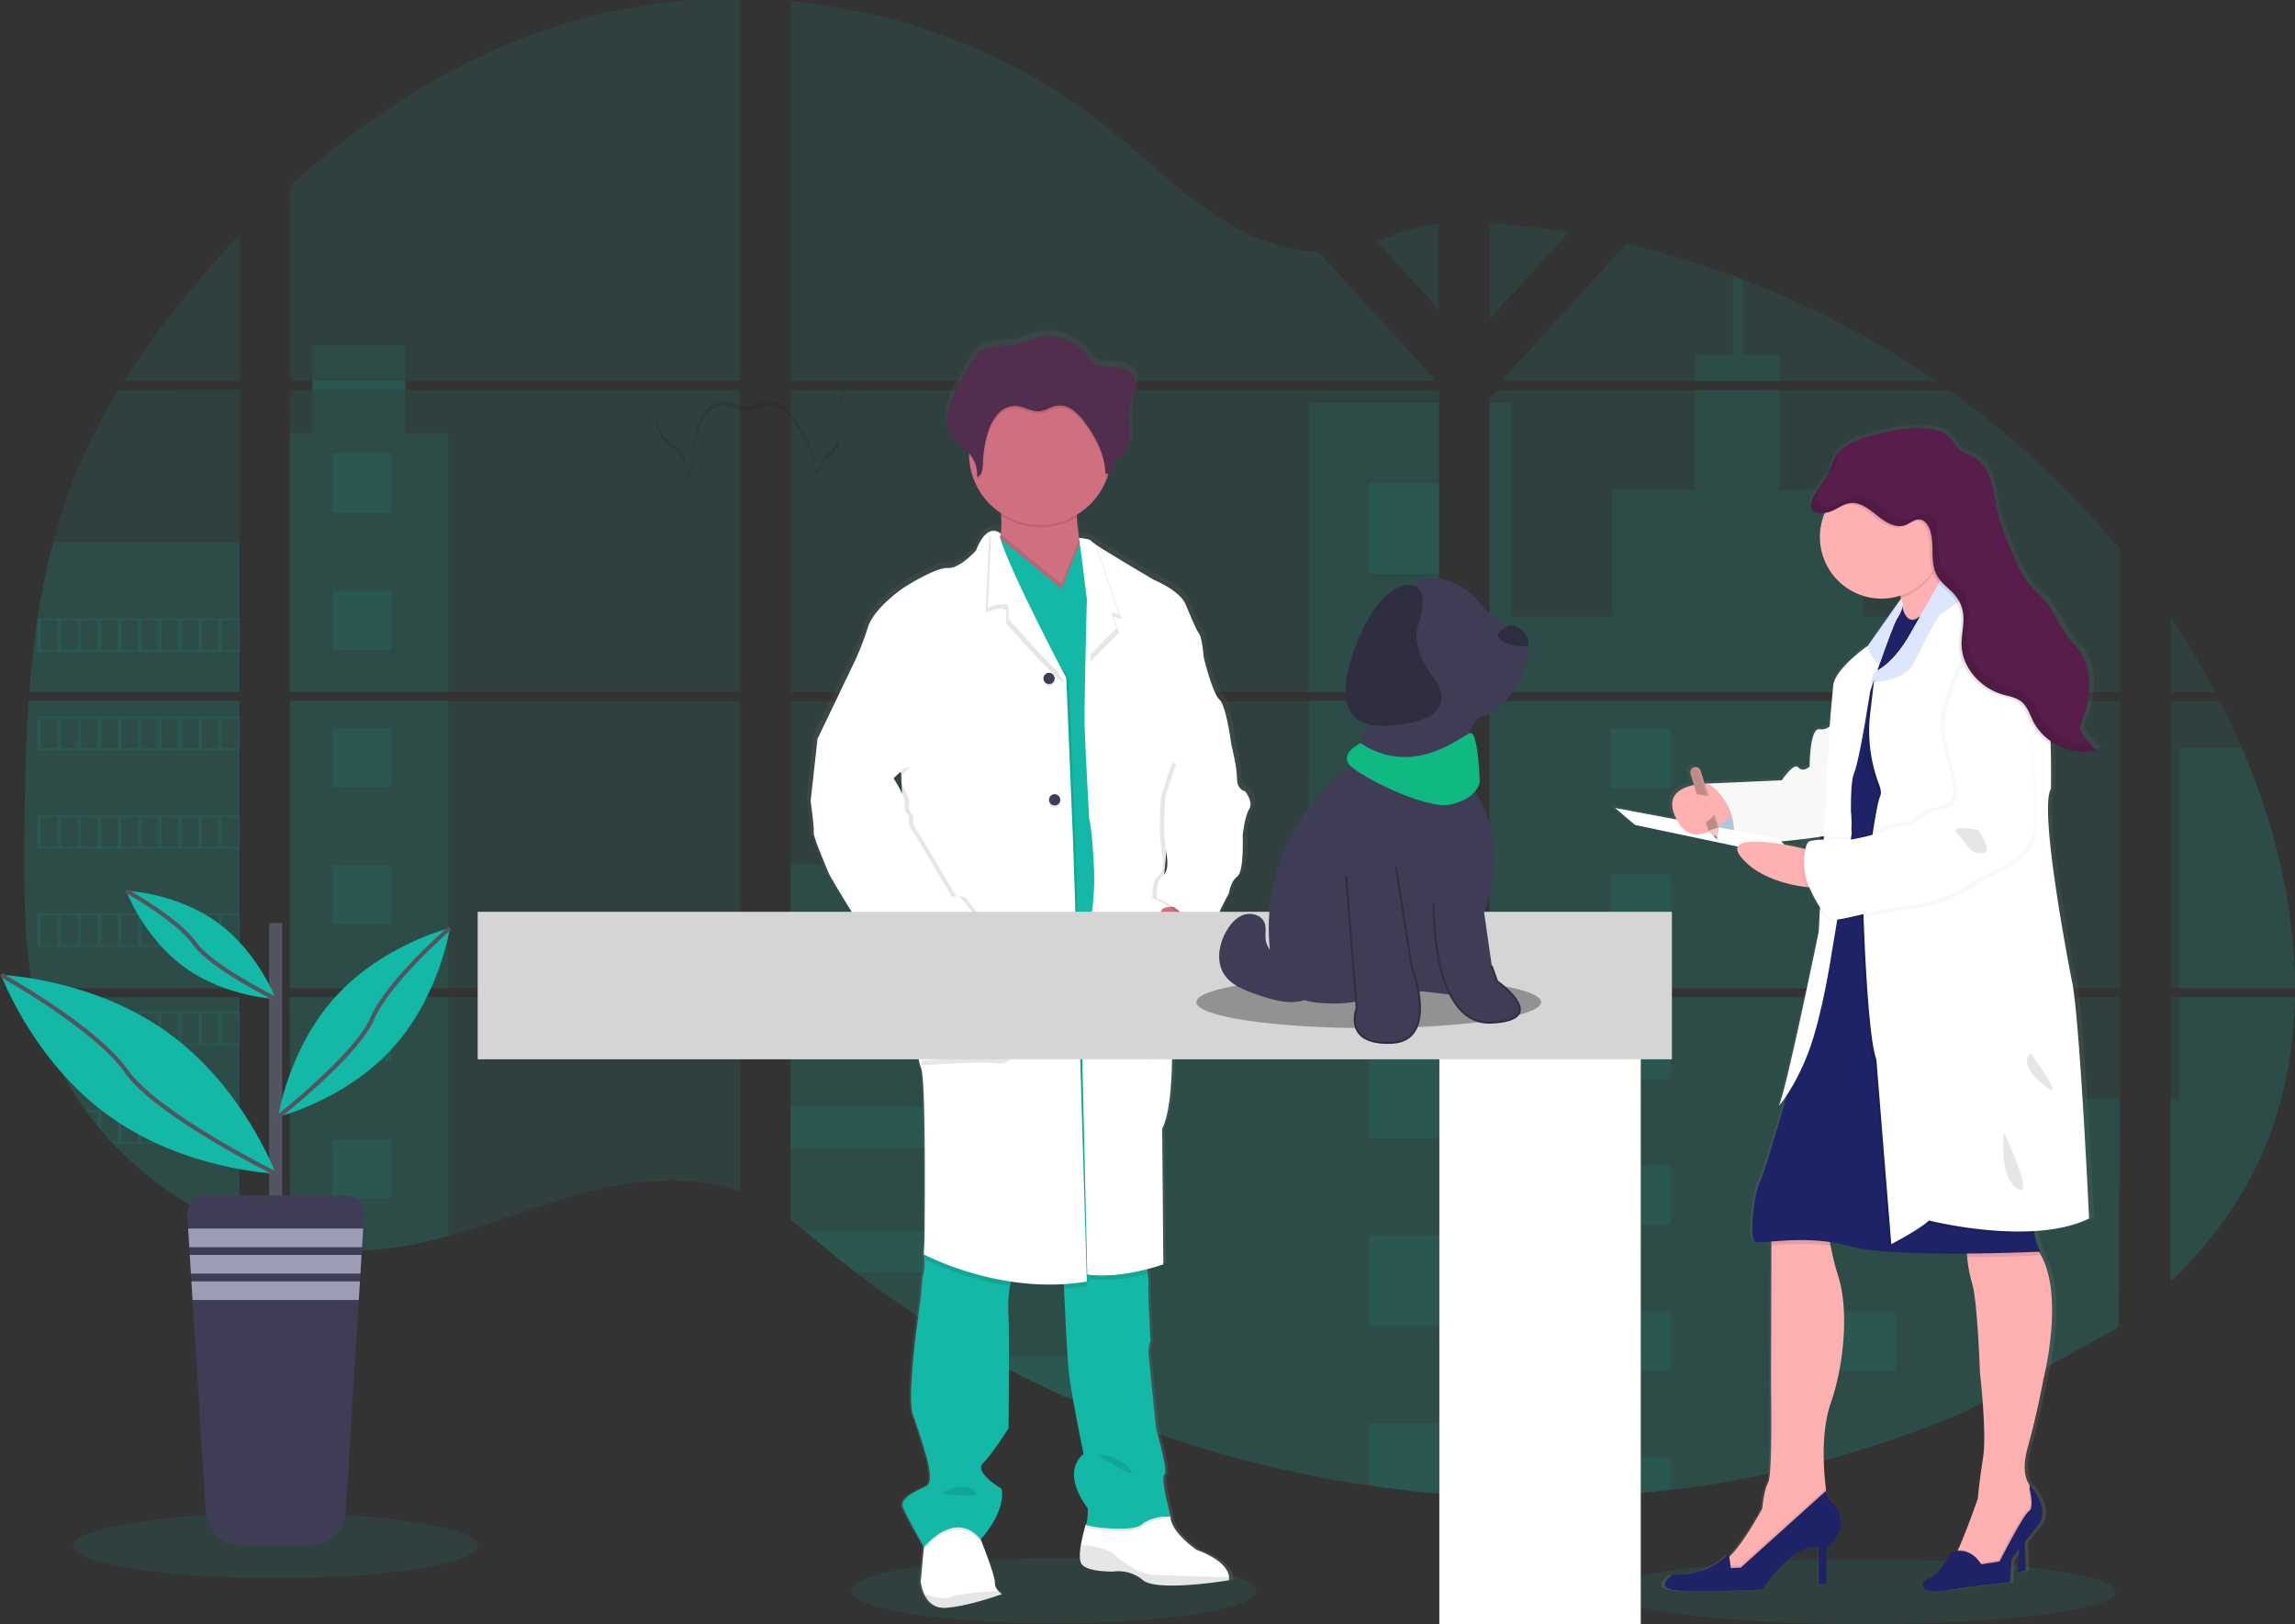 <svg width="1105" height="782" xmlns="http://www.w3.org/2000/svg"><rect width="100%" height="100%" fill="#333333" stroke="none"/><path fill="#14b8a6" opacity=".1" d="M604.82 765.91c0 8.643-43.625 15.65-97.44 15.65s-97.44-7.007-97.44-15.65 43.625-15.65 97.44-15.65 97.44 7.007 97.44 15.65ZM1018.64 766.35c0 8.643-54.438 15.65-121.59 15.65s-121.59-7.007-121.59-15.65 54.438-15.65 121.59-15.65 121.59 7.007 121.59 15.65ZM13.84 337.46h101.49v138.33H21.27c-.25 1.42-.49 2.85-.75 4.28h94.81v111.56c-.17-.05-.32-.11-.48-.17-2.68-1.06-5.34-2.18-8-3.38l-1.7-.77a203.325 203.325 0 0 1-8-4c-.93-.49-1.86-1-2.78-1.52a166.42 166.42 0 0 1-39.88-31.16c-.34-.33-.66-.68-1-1-1.62-1.76-3.21-3.54-4.75-5.36l-1.7-2c-1.82-2.23-3.58-4.52-5.29-6.84-.25-.34-.49-.68-.75-1a148.88 148.88 0 0 1-17.2-31.1c-.14-.33-.26-.69-.39-1-1.373-3.533-2.59-7.1-3.65-10.7-.46-1.51-.9-3-1.28-4.57-.14-.46-.26-.91-.37-1.36-5.68-22.17-6.35-45.2-6.35-68.07v-8c0-9.25.11-18.56.27-27.86 0-2.41.1-4.81.15-7.23.14-6.14.34-12.28.6-18.42.06-1.71.14-3.41.23-5.11 0-.98.05-1.96.15-2.94.24-3.56.44-7.09.68-10.61ZM115.33 183.44H59.66a422 422 0 0 1 29.61-40.76c8.27-10.16 17-20.06 26.06-29.6ZM115.33 187.72v145.46H14.16c0-.42.07-.85.1-1.27.09-1.15.18-2.3.28-3.44.11-1.34.23-2.69.36-4 .13-1.31.27-2.91.42-4.36.15-1.45.29-2.92.46-4.37.17-1.45.32-2.9.5-4.34s.34-2.9.53-4.34c.15-1.2.31-2.39.47-3.59.23-1.69.47-3.39.73-5.07 0-.25.07-.51.11-.75a345.902 345.902 0 0 1 7.45-36.52 270.077 270.077 0 0 1 12.55-37A277.746 277.746 0 0 1 57 187.77ZM139.56 337.45v138.34h216.77V337.45Zm0 142.61v118.8c1.24.26 2.47.51 3.69.72 1.66.32 3.31.61 5 .86.32.05.65.1 1 .13.66.11 1.34.2 2 .29 1.67.23 3.33.42 5 .57.79.08 1.59.15 2.39.21l1.93.15c1.05.08 2.09.14 3.12.17.64 0 1.28.06 1.94.08H172.76c.86 0 1.72 0 2.57-.08h.06c.59 0 1.19 0 1.79-.08.167.01.333.01.5 0 .5 0 1 0 1.48-.07h.35l3.35-.26c1.1-.1 2.21-.23 3.33-.35l2.28-.27a199.453 199.453 0 0 0 27.45-5.84c20.22-5.64 40-13.53 60.21-19.31 26.13-7.45 55-11.11 80.25-2v-93.72Zm216.77-296.62V-.73a278.668 278.668 0 0 0-70.43 8.26c-54.89 13.79-104.14 43.7-146.34 81.9v94h10.88v4.27h-10.88v145.48h216.77V187.71H195.11v-4.27Zm278.43-62.21c-13.58-.48-27.08-4.78-39.29-11.42-23.35-12.7-42-32.31-62.84-48.86-43.3-34.47-97-55.27-152.09-60.43v182.92h309.45l.77-.81Zm28.19-5 29.89 32.8v-41.4c-10.01 1.24-18.78 4.19-29.85 8.56Zm29.89 512.13v-148.3h-63.69c-.17-.63-.34-1.27-.54-1.91.19.64.35 1.28.53 1.91H380.58v107.25c2.36 1.75 4.69 3.59 7 5.46 2.49 2 4.95 4.11 7.42 6.18l2.49 2.06c1.19 1 2.39 2 3.6 2.94 2.4 1.947 4.823 3.867 7.27 5.76 1.21 1 2.45 1.9 3.68 2.84a501.21 501.21 0 0 0 61.63 40.31 598.41 598.41 0 0 0 14.59 7.81c3.27 1.67 6.56 3.33 9.86 4.94 4.96 2.42 9.96 4.753 15 7a550.84 550.84 0 0 0 146 42.53 539.307 539.307 0 0 0 33.71 3.9v-90.69h1ZM380.58 187.71v145.47h312.3V187.71Zm0 149.74v138.34h312.3V337.45Zm336.54-230v46.18l38.15-41.86a417.978 417.978 0 0 0-38.15-4.37Zm0 230.05v138.29h303.75V337.45Zm302.64 301.84 1.07-159.28H717.12v240.57c19.565.822 39.16.588 58.7-.7h.34a484.495 484.495 0 0 0 27.87-2.56h.21a513.241 513.241 0 0 0 143.2-38.21m132-318.93c-1.14-2.69-2.33-5.36-3.54-8-2.26-5-4.65-9.86-7.11-14.72h-23.7v138.28h59.92c-.03-39.16-9.94-79.16-25.54-115.61Zm-34.35 119.88v137c16.88-16.18 31.14-34.69 41.41-55.85 12.35-25.48 18-53.07 18.46-81.17Zm0-182.92v36h21.48a390.001 390.001 0 0 0-21.45-36.05Zm-206-162.6c-1.58-.6-3.16-1.21-4.75-1.8a433.63 433.63 0 0 0-51.31-15.42l-58.38 64.07-1.12 1.19.75.82h207.78a444.41 444.41 0 0 0-92.94-48.91Zm99.06 53.17H721.38l-4.26 3.9v141.52H1020.91v-68.55a432.8 432.8 0 0 0-82.73-76.92Z"/><path fill="#14b8a6" opacity=".1" d="M115.33 261.09v72.09H14.16c0-.42.07-.85.1-1.27.09-1.15.18-2.3.28-3.44.11-1.34.23-2.69.36-4 .13-1.31.27-2.91.42-4.36.15-1.45.29-2.92.46-4.37.17-1.45.32-2.9.5-4.34s.34-2.9.53-4.34c.15-1.2.31-2.39.47-3.59.23-1.69.47-3.39.73-5.07 0-.25.07-.51.11-.75a345.902 345.902 0 0 1 7.45-36.52ZM13.84 337.46h101.49v138.33H21.27c-.25 1.42-.49 2.85-.75 4.28h94.81v111.56c-.17-.05-.32-.11-.48-.17-2.68-1.06-5.34-2.18-8-3.38l-1.7-.77a203.325 203.325 0 0 1-8-4c-.93-.49-1.86-1-2.78-1.52a166.42 166.42 0 0 1-39.88-31.16c-.34-.33-.66-.68-1-1-1.62-1.76-3.21-3.54-4.75-5.36l-1.7-2c-1.82-2.23-3.58-4.52-5.29-6.84-.25-.34-.49-.68-.75-1a148.88 148.88 0 0 1-17.2-31.1c-.14-.33-.26-.69-.39-1-1.373-3.533-2.59-7.1-3.65-10.7-.46-1.51-.9-3-1.28-4.57-.14-.46-.26-.91-.37-1.36-5.68-22.17-6.35-45.2-6.35-68.07v-8c0-9.25.11-18.56.27-27.86 0-2.41.1-4.81.15-7.23.14-6.14.34-12.28.6-18.42.06-1.71.14-3.41.23-5.11 0-.98.05-1.96.15-2.94.24-3.56.44-7.09.68-10.61ZM215.87 208.54v124.64h-76.31V208.54h10.88v-42.2h44.66v42.2h20.77ZM139.57 337.45h76.3v138.33h-76.3ZM139.56 480.07h76.31v115a199.117 199.117 0 0 1-27.45 5.83l-2.28.28c-1.12.13-2.23.24-3.33.35-1.1.11-2.24.19-3.35.26h-.35c-.48 0-1 .06-1.47.07h-.51c-.6 0-1.2.06-1.8.08-.85.05-1.7.06-2.57.07h-7.08l-1.93-.07c-1 0-2.08-.11-3.12-.18l-1.92-.14-2.39-.22c-1.68-.15-3.35-.34-5-.57l-2-.28-1-.14c-1.67-.26-3.32-.54-5-.86-1.23-.21-2.45-.47-3.69-.72ZM629.96 193.82h62.92v139.35h-62.92ZM692.89 337.45v138.34H380.58v-59.67h166.35v35.2h83.03V337.45h62.93ZM693.88 628.39h-1v90.75a556.24 556.24 0 0 1-33.7-3.89 550.872 550.872 0 0 1-146.06-42.62 525.962 525.962 0 0 1-39.44-19.78 503.26 503.26 0 0 1-61.64-40.31A534.98 534.98 0 0 1 397.51 601c-3.31-2.73-6.6-5.53-9.93-8.25-2.31-1.87-4.64-3.71-7-5.47V480.07h248.55c-.17-.64-.34-1.28-.52-1.91.19.63.37 1.27.54 1.91h63.73v148.26c.34.01.67.04 1 .06ZM856.98 183.44h-41V170.7h18.38v-37.95c1.593.58 3.18 1.177 4.76 1.79v36.16h17.86ZM955.76 333.18H754.48l.07.05-.09-.05h-37.34V193.83h10.58v103h48.35v-61h39.94v-48.11h41v48.15h39.94v61h58.83ZM717.12 337.45v138.34h238.64V337.45Zm303.42 301.18.33-109.5h-65.11v-49H717.12v240.5c19.565.822 39.16.588 58.7-.7h.34a484.495 484.495 0 0 0 27.87-2.56h.21a513.241 513.241 0 0 0 143.2-38.21M1049.33 480.07H1105c-.49 28.09-6.13 55.68-18.47 81.16-10.27 21.17-24.54 39.68-41.4 55.85v-88h4.2ZM1105.03 475.79h-55.7V360.18h30.14c15.6 36.45 25.51 76.45 25.56 115.61Z"/><path fill="#14b8a6" opacity=".1" d="M659.18 232.56h33.71v43.69h-33.71ZM659.18 323.12h33.71v10.06h-33.71ZM659.18 337.45h33.71v29.35h-33.71ZM659.18 413.68h33.71v43.69h-33.71ZM659.18 504.24h33.71v43.69h-33.71ZM692.88 628.33c.34 0 .67 0 1 .06h-1v10.15h-33.7V594.8h33.7ZM692.88 685.34v33.75a556.24 556.24 0 0 1-33.7-3.89v-29.86ZM380.58 472.58h144.47v3.21H380.58ZM380.58 480.06h144.47v12.3H380.58ZM380.58 532.68h144.47v19.78H380.58ZM525.04 592.78v19.78h-113a496.774 496.774 0 0 1-14.54-11.54c-3.31-2.73-6.59-5.53-9.93-8.24ZM525.04 652.87v19.76h-11.93a532.31 532.31 0 0 1-39.43-19.79ZM775.83 350.86h28.44v28.44h-28.44ZM160.05 218.35h28.44v28.44h-28.44ZM160.05 284.41h28.44v28.44h-28.44ZM160.05 350.47h28.44v28.44h-28.44ZM160.05 416.52h28.44v28.44h-28.44ZM160.05 482.58h28.44v28.44h-28.44ZM160.05 548.64h28.44v28.44h-28.44ZM884.4 350.86h28.44v28.44H884.4ZM775.83 421.01h28.44v28.44h-28.44ZM884.4 421.01h28.44v28.44H884.4ZM775.83 491.15h28.44v28.44h-28.44ZM884.4 491.15h28.44v28.44H884.4ZM775.83 561.3h28.44v28.44h-28.44ZM884.4 561.3h28.44v28.44H884.4ZM775.83 631.45h28.44v28.44h-28.44ZM884.4 631.45h28.44v28.44H884.4ZM775.83 719.93v-18.34h28.43v15.73l-28.43 2.61ZM18 297.63v16.27h97.33v-16.27Zm9.7 15.25h-7.94v-14.25h8Zm9.69 0h-8v-14.25h8Zm9.67 0h-8v-14.25h8Zm9.69 0h-7.99v-14.25h8Zm9.68 0h-8v-14.25h8Zm9.69 0h-8v-14.25h8Zm9.69 0h-8v-14.25h8Zm9.68 0h-8v-14.25h8Zm9.68 0h-8v-14.25h8Zm9.68 0h-8v-14.25h8ZM18 344.97v16.27h97.33v-16.27Zm9.7 15.24h-7.94V346h8Zm9.69 0h-8V346h8Zm9.67 0h-8V346h8Zm9.69 0h-7.99V346h8Zm9.68 0h-8V346h8Zm9.69 0h-8V346h8Zm9.69 0h-8V346h8Zm9.68 0h-8V346h8Zm9.68 0h-8V346h8Zm9.68 0h-8V346h8ZM18 392.33v16.3h97.33v-16.3Zm9.7 15.24h-7.94v-14.22h8Zm9.69 0h-8v-14.22h8Zm9.67 0h-8v-14.22h8Zm9.69 0h-7.99v-14.22h8Zm9.68 0h-8v-14.22h8Zm9.69 0h-8v-14.22h8Zm9.69 0h-8v-14.22h8Zm9.68 0h-8v-14.22h8Zm9.68 0h-8v-14.22h8Zm9.68 0h-8v-14.22h8ZM18 439.69v16.25h97.33v-16.25Zm9.7 15.24h-7.94V440.7h8Zm9.69 0h-8V440.7h8Zm9.67 0h-8V440.7h8Zm9.69 0h-7.99V440.7h8Zm9.68 0h-8V440.7h8Zm9.69 0h-8V440.7h8Zm9.69 0h-8V440.7h8Zm9.68 0h-8V440.7h8Zm9.68 0h-8V440.7h8Zm9.68 0h-8V440.7h8ZM18.42 487.04c.39 1.53.83 3.06 1.29 4.57v-3.55h8v14.22h-4.28c.13.33.26.69.39 1h91.51v-16.24Zm19 15.24h-8v-14.22h8Zm9.67 0h-8v-14.22h8Zm9.69 0h-8.02v-14.22h8Zm9.68 0h-8v-14.22h8Zm9.69 0h-8v-14.22h8Zm9.69 0h-8v-14.22h8Zm9.68 0h-8v-14.22h8Zm9.68 0h-8v-14.22h8Zm9.68 0h-8v-14.22h8ZM41.02 534.4c.25.32.49.68.75 1h5.29v6.83c.57.68 1.13 1.36 1.71 2v-8.87h8v14.27h-3.24c.32.33.63.68 1 1h60.83V534.4Zm25.41 15.23h-8v-14.21h8Zm9.69 0h-8v-14.21h8Zm9.69 0h-8v-14.21h8Zm9.68 0h-8v-14.21h8Zm9.68 0h-8v-14.21h8Zm9.68 0h-8v-14.21h8ZM94.41 581.75c.91.52 1.84 1 2.78 1.52v-.5h8v4.5l1.7.79v-5.29h8v8.65c.153.076.314.137.48.18v-9.85ZM754.48 333.18h.06Zm-61.6 295.14h1Zm-64.27-150.17c.19.64.35 1.28.53 1.91-.16-.63-.33-1.27-.53-1.91Zm125.87-145h.06Zm-604-149.74v4.27h44.67v-4.27Zm542.4 444.91h1Zm-64.27-150.17c.19.64.35 1.28.53 1.91-.16-.63-.33-1.27-.53-1.91Zm125.87-145h.06Zm-61.6 295.14h1Zm-64.27-150.14c.19.64.35 1.28.53 1.91-.16-.63-.33-1.27-.53-1.91Z"/><linearGradient id="a" x1="496.33" y1="774.13" x2="496.33" y2="158.79" gradientUnits="userSpaceOnUse"><stop offset="0" stop-color="gray" stop-opacity=".25"/><stop offset=".54" stop-color="gray" stop-opacity=".12"/><stop offset="1" stop-color="gray" stop-opacity=".1"/></linearGradient><path fill="url(#a)" d="M601.6 378.93s-3.94-.55-3.94-6.29-2.82-16.46-2.82-16.46c0-.05-2.44-18.67-5.81-21.63-3.37-2.96-7.7-20.34-7.7-20.34s-.74-9.43-2.25-11.46c-1.51-2.03-3.55-7-6.56-14.09s-15.56-12-15.56-12-22.69-13.16-29.12-17.45a9.86 9.86 0 0 1-1.63-1.23c-1.12-1.47-6-1.5-6-1.5-.51-3.22-1-6.92-1.16-10.27 0-.36 0-.72-.05-1.08a34.6 34.6 0 0 0 15.21-18.82c.12-.38.22-.78.33-1.16a3.25 3.25 0 0 0 1.95-1.76c.58-1.29.59-2.8 1.31-4 .84-1.42 2.44-2.18 3.7-3.25 3.18-2.7 4-7.25 3.85-11.39-.1-3.35-.64-6.73-.43-10.06l.06-.84c.06-.5.13-1 .22-1.48.49-2.48 1.56-4.82 2.16-7.28.6-2.46.66-5.23-.74-7.35-2.05-3.11-6.32-3.73-10.07-4.05-4.25-.36-8.05.11-10.77-3.42a38.387 38.387 0 0 0-4.28-5.17c-.56-.52-6-3.84-6-4.06a24.31 24.31 0 0 0-16.95-1.3c-2.82.82-5.48 2.16-8.34 2.83-6.17 1.46-13.27-.12-18.51 3.41-2.92 2-4.67 5.18-6.31 8.28a649.783 649.783 0 0 1-4.06 7.65c-2.21 4.19-4.46 8.45-5.39 13.09a20.778 20.778 0 0 0-.36 3.06V199.69c0 .35 0 .69.06 1 .06.31.05.41.08.62.03.21.08.68.14 1 .06.32.18.88.3 1.32.05.19.12.37.18.55.1.34.22.67.35 1 .07.17.14.35.22.52.15.35.33.69.51 1 .08.14.14.27.22.4.279.465.586.913.92 1.34 2.14 2.67 5.29 4.37 7.62 6.87V216.43a34.23 34.23 0 0 0 15.58 27.95c0 .38.05.77.07 1.15a57.222 57.222 0 0 1-.11 8.91 4.2 4.2 0 0 0-3.32-1.48c-.43-.021-.86.016-1.28.11l-.09-.07v.09c-2.2.54-4.91 2.83-7.5 9.34 0 0-7.88 8.88-13.88 8.51-6-.37-21.19 9.24-21.19 9.24s-14.82 9.62-18 19.42a136.866 136.866 0 0 1-6.38 16.28l-18.32 37.75-3.38 29.95s1.87 13.32 1.5 15.35c-.37 2.03 7.69 20.34 7.69 20.34s26.63 46.79 37.51 49.19l.78-.55c.465.243.96.428 1.47.55l2.24-1.58a24.41 24.41 0 0 1-.17 5.28c-1.5 4.62.56 34.77 3.18 40.68 2.62 5.91 1.69 83.4 1.69 83.4l-.37 6.84s0 .22.09.6l-.09 1.62.27.14c.28 2.17.19 4.371-.27 6.51-.94 3-1.32 11.48-1.32 11.48s-7.49 47.88-3.94 57.5c3.55 9.62 6.57 20.16 6.57 20.16s3.75 12 .18 14.05c-3.57 2.05-13.72 5.49-11.63 10.49 1.9 4.62 9.11 17 10.18 18.81l-.09.95-1.47 15.93a20 20 0 0 0 1.69 6.08c1.61 3.47 4.74 7.07 10.69 6.68 1-.07 2.16-.19 3.28-.34 10.89-1.46 24.3-6.32 24.3-6.32a9.908 9.908 0 0 1-1.9-1.57 5.49 5.49 0 0 1-1.67-4c.16-2.9-5.27-16.72-6.62-20.12-.21-.49-.32-.77-.32-.77s12.38-12.94 10.32-24.41c0 0-13.7-8-9.19-12.39 4.51-4.39 12.57-17 12.57-17s.37-47.15 0-54.19a58.3 58.3 0 0 1 .69-14.63c.15-.73.33-1.44.52-2.14a130.548 130.548 0 0 0 18.84 1.43c2.3 0 4.64 0 7-.14 0 .667.03 1.387.09 2.16.52 11.68 1.49 32.16 2.28 39.77 1.12 10.91 7.31 40.31 7.31 40.31s-11.81 7.58 2.06 26.26c0 0 0 6.77-.92 7.75a84.784 84.784 0 0 0-2.37 9.76c-.58 3.52-.82 7.08.12 8.93 2.25 4.42 15.75 4.06 15.75 4.06l.33-.06a19.35 19.35 0 0 1 14.29 4.31c5.13 4.12 24.6 2.31 35.14 1 4.13-.52 6.89-1 6.89-1a4 4 0 0 0 .14-1.44c-.11-2.59-2.14-8.27-15.9-13.34 0 0-12.94-8.7-12.76-16.28h-1.77c1.09-.06 1.79 0 1.79 0s-5.07-18.5-3-20c2.07-1.5-4.13-22-4.13-22s-3.55-34.4-3.74-36.81c.008-2.068.321-4.124.93-6.1l-.93-18.86s-.18-6.27 0-8.31a41.496 41.496 0 0 0-.43-5.29c-.09-.7-.18-1.43-.28-2.15 4.85-1.23 8-2.37 8-2.37l-.56-65.65c4.12-8 4.88-25.55 4.86-38 0-8-.36-13.92-.36-13.92l5.63-9.19s1.3-11-.76-13.41c-.91-1.09-.5-2.22.25-3.15.39-.309.8-.59 1.23-.84 0 0-.06-.09-.13-.22a9.932 9.932 0 0 1 1.25-.89s-2-3.1-.21-4.41c1.68 1.14 3.18 2 4.32 2.7-.08.73-.16 1.15-.16 1.15l.48-1c1.1.62 1.77 1 1.77 1s8.82-17.57 8.63-20.16c-.19-2.59 6-13.5 6-13.5s.75-5.73 4.13-8.13c3.38-2.4 2.62-19.79 2.62-19.79s.94-9.06 3.19-12.76c2.25-3.7-2.05-8.69-2.05-8.69Zm-168.76-7.71.17 4.19-1.72-2.77Z"/><path fill="#fff" d="m579.56 454.37-2.16 9.2s-17.3-8.83-20.42-20.05c-3.12-11.22 5.22-15.48 5.22-15.48l16.12 6.83Z"/><path opacity=".1" d="m579.56 454.37-2.16 9.2s-17.3-8.83-20.42-20.05c-3.12-11.22 5.22-15.48 5.22-15.48l16.12 6.83Z"/><path fill="#fff" d="M482.47 767.48s-16 5.88-27 6.62c-5.84.39-8.91-3.19-10.49-6.64a20.1 20.1 0 0 1-1.65-6.05l1.43-15.85.76-8.44 23.37-6.07 3.31 10.12.31.77c1.33 3.38 6.66 17.13 6.5 20a5.46 5.46 0 0 0 1.64 3.95 9.51 9.51 0 0 0 1.82 1.59ZM591.76 759.42a4 4 0 0 1-.14 1.43s-34.22 5.71-41.22 0a18.54 18.54 0 0 0-14.4-4.22s-13.24.36-15.45-4c-.92-1.83-.68-5.38-.11-8.88a84.59 84.59 0 0 1 2.32-9.71l.53-.42 3.15-2.53 36.88-1.09h.28c-.18 7.54 12.52 16.19 12.52 16.19 13.49 5 15.48 10.65 15.64 13.23Z"/><path opacity=".1" d="M591.76 759.42c.035.482-.016.966-.15 1.43 0 0-34.21 5.71-41.21 0a18.54 18.54 0 0 0-14.39-4.22s-13.25.36-15.45-4c-.92-1.84-.69-5.38-.12-8.88 5.1.51 13.15 1.78 16.31 4.81 4.78 4.61 12.88 9.21 17.85 9.57 3.89.25 27.16.99 37.16 1.29ZM482.47 767.48s-16 5.88-27 6.62c-5.84.39-8.91-3.19-10.48-6.65 4.07 1.37 9.72 2.81 12.69 1.49 3.52-1.56 16-2.57 23-3a9.85 9.85 0 0 0 1.79 1.54Z"/><path fill="#cf6f80" d="M506.21 293.63c-13.2-5.13-30.18-22.08-25.94-30a17.72 17.72 0 0 0 1.65-6.36 58.07 58.07 0 0 0 .12-9c-.297-4.911-.888-9.8-1.77-14.64 0 0 41.21.93 38.81 7-.7 1.78-.81 4.87-.62 8.33.19 3.46.69 7.37 1.21 10.68.72 4.54 1.44 8 1.44 8s-2.52 3.53-4 3.72c-1.48.19 8.04 29.58-10.9 22.27Z"/><path opacity=".1" d="m472.48 741.94-.31.34c-12.32-14.9-27.22 3.67-27.22 3.67l-.22-.39.76-8.44 23.37-6.07 3.31 10.12ZM563.61 731.05s-9-.19-13.8 4.05c-4.8 4.24-28 .92-27 0 .296-.456.475-.978.52-1.52l3.15-2.53 36.88-1.09c.14.67.25 1.09.25 1.09Z"/><path fill="#14b8a6" d="M487.81 614.04a27.823 27.823 0 0 0-1.52 5.13 58.711 58.711 0 0 0-.69 14.56c.37 7 0 53.91 0 53.91s-7.91 12.51-12.32 16.92c-4.41 4.41 9 12.33 9 12.33 2 11.4-10.12 24.28-10.12 24.28-12.32-14.9-27.22 3.68-27.22 3.68s-8.1-14-10.12-19c-2.02-5 7.91-8.46 11.4-10.49 3.49-2.03-.17-14-.17-14s-2.95-10.49-6.45-20.06c-3.5-9.57 3.86-57.21 3.86-57.21s.38-8.46 1.29-11.41c.46-2.129.55-4.32.27-6.48-.06-.73-.13-1.34-.18-1.75-.05-.41-.09-.6-.09-.6l.14-.24 5-9.32s40.32 13.88 37.92 19.75ZM563.61 729.95s-9-.19-13.8 4c-4.8 4.19-28 .92-27 0s.92-7.73.92-7.73c-13.61-18.58-2-26.12-2-26.12s-6.08-29.25-7.18-40.1c-.77-7.58-1.72-27.95-2.23-39.58-.22-5-.35-8.44-.35-8.44l11.12-2.24 1.43-.29 26.82-5.38s.74 5 1.24 9.09c.25 1.746.39 3.506.42 5.27-.18 2 0 8.26 0 8.26l.91 18.77a21.321 21.321 0 0 0-.91 6.07c.18 2.39 3.67 36.61 3.67 36.61s6.07 20.42 4 21.89c-2.07 1.47 2.94 19.92 2.94 19.92Z"/><path opacity=".1" d="M519.08 240.63c-.7 1.78-.81 4.87-.62 8.33a34.25 34.25 0 0 1-36.42-.68 123.254 123.254 0 0 0-1.77-14.65s41.21.91 38.81 7Z"/><path fill="#cf6f80" d="M535.01 218.53a33.87 33.87 0 0 1-1.68 10.61c-5.173 15.843-21.007 25.656-37.497 23.237-16.49-2.419-28.838-16.366-29.243-33.027v-.82a34.22 34.22 0 1 1 68.43 0Z"/><path opacity=".1" d="M506.21 293.63c-13.2-5.13-30.18-22.08-25.94-30a17.72 17.72 0 0 0 1.65-6.36l18.07 14.85 11.18 9.17 8.5-21.64c.72 4.54 1.44 8 1.44 8s-2.52 3.53-4 3.72c-1.48.19 8.04 29.57-10.9 22.26Z"/><path fill="#14b8a6" d="m552.94 359.26-15.09 253.5-19.68 1.29-50.96-146.99 8.36-174.51 1.76-36.87 22.66 18.61 11.19 9.17 8.75-22.27 16.27 14.18 16.74 83.89Z"/><path opacity=".1" d="M487.81 614.04a27.823 27.823 0 0 0-1.52 5.13 145 145 0 0 1-41.26-12.89l-.27-.14.09-1.61.05-.84 5-9.32s40.31 13.8 37.91 19.67ZM523.32 619.21c-3.66.623-7.353 1.043-11.06 1.26-.22-5-.35-8.44-.35-8.44l11.12-2.24ZM552.52 613.21c-7.11 1.85-18.09 3.93-27.92 2.63l-.14-6.34 26.82-5.38s.74 4.95 1.24 9.09Z"/><path opacity=".1" d="M524.42 617c-41 7-78.55-13.07-78.55-13.07l.36-6.8s.93-77.09-1.65-83c-2.58-5.91-4.59-35.88-3.13-40.48 1.46-4.6-5.33-73.58-5.33-73.58l-1.1-28-40.26-16.31 18-37.52a135.392 135.392 0 0 0 6.26-16.2c3.13-9.74 17.66-19.31 17.66-19.31s14.9-9.56 20.79-9.2c5.89.36 13.61-8.46 13.61-8.46 5.7-14.53 10.86-7.95 10.86-7.95 0 .69 0 0-.28 2.15-2 15.95 32.34 66.35 32.83 67.24l3.27 79.66 3.31 100.81Z"/><path fill="#fff" d="M523.32 617c-41 7-78.56-13.07-78.56-13.07l.37-6.8s.93-77.09-1.66-83c-2.59-5.91-4.59-35.88-3.12-40.48 1.47-4.6-5.33-73.58-5.33-73.58l-1.11-28-40.28-16.37 18-37.52a137.509 137.509 0 0 0 6.26-16.2c3.12-9.74 17.66-19.31 17.66-19.31s14.9-9.56 20.78-9.2c5.88.36 13.61-8.46 13.61-8.46 5.71-14.53 12-7.95 12-7.95 0 .69-.6 1-.28 2.15 4.4 15.47 31.24 66.35 31.73 67.24l3.31 79.66 3.31 100.81Z"/><path opacity=".1" d="M512.27 328.72c-4.41-1.84-27.77-28.51-27.77-28.51v-6.07c-.85-2-5.9-.78-10 .62l1.76-36.87 2 1.66c4.38 15.46 33.5 68.28 34.01 69.17Z"/><path fill="#fff" d="M513.38 326.51C508.96 324.67 485.6 298 485.6 298v-6.07c-.85-2-5.9-.78-10 .62l1.77-36.87 2 1.66c4.39 15.46 33.52 68.29 34.01 69.17Z"/><path opacity=".1" d="M445.87 459.52c.55 0 28.51-2.94 28.51-2.94s16.93 33.29 15.82 41.39c-1.11 8.1-3.12 15.27-9.93 14-6.81-1.27-36.65 1-36.65 1Z"/><path fill="#fff" d="M444.76 457.31c.55 0 28.51-2.94 28.51-2.94s16.92 33.3 15.82 41.39c-1.1 8.09-3.13 15.27-9.93 14-6.8-1.27-36.65 1-36.65 1Z"/><path fill="#cf6f80" d="M465.83 441.68s25.66 13.79 26.21 18c.55 4.21-13.06-1.84-16-2.57a36.615 36.615 0 0 0-5.89-.92l-19.61.53Z"/><path opacity=".1" d="M507.81 327.74a2.7 2.7 0 1 1-5.4 0 2.7 2.7 0 0 1 5.4 0Z"/><path fill="#3f3d56" d="M507.81 326.64a2.7 2.7 0 1 1-5.4 0 2.7 2.7 0 0 1 5.4 0Z"/><path opacity=".1" d="M512.78 444.62a2.7 2.7 0 1 1-5.4 0 2.7 2.7 0 0 1 5.4 0Z"/><path fill="#3f3d56" d="M512.78 443.51a2.7 2.7 0 1 1-5.4 0 2.7 2.7 0 0 1 5.4 0Z"/><path opacity=".1" d="M510.5 386.18a2.7 2.7 0 1 1-5.4 0 2.7 2.7 0 0 1 5.4 0Z"/><path fill="#3f3d56" d="M510.5 385.08a2.7 2.7 0 1 1-5.4 0 2.7 2.7 0 0 1 5.4 0Z"/><path fill="#fff" d="M570.04 455.63s1.84 2.76 0 4.05.18 4.41.18 4.41-4.59 2.69-2.57 5.11c2.02 2.42.74 13.35.74 13.35l-5.52 9.14s.33 5.89.35 13.85c0 12.42-.73 29.88-4.77 37.84l.56 65.31s-19.33 7.06-35.51 4.91l-2.4-104.8s3.5-59.43 4.79-70.83a118.676 118.676 0 0 0 .92-17.85s-.55-17.84-2.4-26.12c0 0-2-35.87-2.2-45.8-.09-4.75.16-18.61.44-31.79.31-14.41.66-28 .66-28l-3.65-28.88s3.65-.37 4.75 1.1c.493.46 1.029.872 1.6 1.23 6.3 4.26 28.56 17.36 28.56 17.36s12.32 4.9 15.27 11.92c2.95 7.02 5 12 6.43 14 1.43 2 2.21 11.4 2.21 11.4s4.24 17.3 7.55 20.23c3.31 2.93 5.73 21.57 5.73 21.57l-29.25 23s-2.57 38.26-3.12 39.74c-.55 1.48 10.65 34.55 10.65 34.55Z"/><path fill="#fff" d="M571.15 455.63s1.83 2.76 0 4.05.17 4.41.17 4.41-4.56 2.72-2.56 5.14c2 2.42.74 13.35.74 13.35l-5.52 9.14s.33 5.89.36 13.85c0 12.42-.73 29.88-4.77 37.84l.55 65.31s-19.36 7.06-35.52 4.91l-2.39-104.8s3.5-59.43 4.79-70.83a117.58 117.58 0 0 0 .91-17.85s-.55-17.84-2.39-26.12c0 0-2-35.87-2.21-45.8-.09-4.75.17-18.61.44-31.79.31-14.41.66-28 .66-28l-4.82-29.27s4.82 0 5.93 1.49a9.493 9.493 0 0 0 1.6 1.23c6.3 4.26 28.57 17.36 28.57 17.36s12.31 4.9 15.26 11.92c2.95 7.02 5 12 6.44 14 1.44 2 2.2 11.4 2.2 11.4s4.24 17.3 7.55 20.23c3.31 2.93 5.7 21.53 5.7 21.53l-29.25 23s-2.57 38.26-3.13 39.74c-.56 1.48 10.69 34.56 10.69 34.56Z"/><path opacity=".1" d="m536.12 296.93 2.64 7.7-13.9 14c.31-14.4.66-28 .66-28l-4.82-29.27s4.82 0 5.93 1.49a9.118 9.118 0 0 0 1.6 1.22l11.82 34.1Z"/><path fill="#fff" d="m535.01 294.72 2.65 7.7-13.9 14c.31-14.41.66-28 .66-28l-4.83-29.27s4.83 0 5.93 1.49a10 10 0 0 0 1.6 1.23l11.83 34.09Z"/><path opacity=".1" d="M535.01 218.53a33.87 33.87 0 0 1-1.68 10.61 1.43 1.43 0 0 1-1.08-.27c-.26-9-4.69-17.45-10.14-24.64a25.893 25.893 0 0 0-5.5-5.7 10.76 10.76 0 0 0-7.46-2.11c-3 .41-5.65 2.45-8.68 2.71-4 .33-7.58-2.44-11.55-2.58a11.35 11.35 0 0 0-8.49 3.94 23.29 23.29 0 0 0-4.55 8.44 49.381 49.381 0 0 0-2.54 14.56c-.05 2.8-.32 6.31-2.92 7.33a14.94 14.94 0 0 0-3.77-11.41l-.06-.06v-.82a34.22 34.22 0 1 1 68.43 0Z"/><path fill="#512e4e" d="M514.97 164.2a23.56 23.56 0 0 0-16.62-1.3c-2.77.82-5.38 2.15-8.19 2.82-6 1.45-13-.12-18.15 3.39-2.86 2-4.58 5.16-6.18 8.23l-4 7.62c-2.18 4.17-4.38 8.41-5.29 13-.91 4.59-.36 9.73 2.55 13.42 2.12 2.69 5.25 4.38 7.55 6.91a15 15 0 0 1 3.76 11.4c2.61-1 2.86-4.52 2.92-7.32a49.38 49.38 0 0 1 2.54-14.56 23.21 23.21 0 0 1 4.55-8.44 11.37 11.37 0 0 1 8.49-3.94c4 .14 7.59 2.9 11.55 2.57 3-.25 5.66-2.3 8.68-2.7a10.72 10.72 0 0 1 7.46 2.11 25.62 25.62 0 0 1 5.49 5.7c5.46 7.19 9.89 15.62 10.15 24.64 1.13.83 2.76-.25 3.32-1.53s.58-2.78 1.29-4c.82-1.41 2.39-2.16 3.62-3.22 3.12-2.69 3.9-7.22 3.78-11.33-.12-4.11-.92-8.28-.14-12.32.47-2.48 1.53-4.8 2.11-7.25.58-2.45.65-5.2-.72-7.31-2-3.1-6.21-3.71-9.88-4-4.17-.36-7.9.1-10.56-3.41a38.305 38.305 0 0 0-4.2-5.14c-.53-.52-5.88-3.82-5.88-4.04Z"/><path opacity=".1" d="m406.28 375.08-10.45-19.32-3.31 29.81s1.84 13.24 1.47 15.27c-.37 2.03 7.54 20.23 7.54 20.23s26.13 46.54 36.8 48.94l36.05-25.76-9.56-12.14s-3.31-1.29-4.14 0c0 0-17.75-30.54-19.59-32.75-1.84-2.21-1.48-6.62-1.48-6.62s-2.76-2.94-1.84-5.7c.92-2.76-5.33-12.33-5.33-12.33l5.7-5.33Z"/><path fill="#fff" d="m396.38 353.56-2.76 2.2-3.31 29.81s1.84 13.24 1.47 15.27c-.37 2.03 7.55 20.23 7.55 20.23s26.12 46.54 36.79 48.94l36.06-25.76-9.57-12.14s-3.31-1.29-4.14 0c0 0-17.75-30.54-19.59-32.75-1.84-2.21-1.47-6.62-1.47-6.62s-2.76-2.94-1.84-5.7c.92-2.76-5.34-12.33-5.34-12.33l5.7-5.33Z"/><path opacity=".1" d="M567.65 470.34c2 2.43.74 13.34.74 13.34l-5.52 9.14s.33 5.9.35 13.85l-9.28 2.9a5.51 5.51 0 0 1-7.15-5.43l1.6-51.61 21.65 8.28c-1.84 1.28.18 4.42.18 4.42s-4.59 2.68-2.57 5.11Z"/><path fill="#fff" d="M568.76 469.23c2 2.43.74 13.35.74 13.35l-5.52 9.14s.33 5.89.36 13.85l-9.45 2.95a5.4 5.4 0 0 1-7-5.32l1.61-51.77 21.66 8.28c-1.85 1.28.17 4.41.17 4.41s-4.57 2.69-2.57 5.11Z"/><path fill="#cf6f80" d="M575.93 444.63s-1.47 9.39-5.15 9.94c-3.68.55-5.33 15.19-9 14.67-3.67-.52-1.24-13.61-1.11-16.15.13-2.54-4-13.06-.91-15.45 3.09-2.39 12.87 0 12.87 0Z"/><path opacity=".1" d="m583.76 372.32 6.94-14s2.76 10.67 2.76 16.37c0 5.7 3.86 6.26 3.86 6.26s4.23 5 2 8.64c-2.23 3.64-3.13 12.7-3.13 12.7s.73 17.29-2.58 19.68c-3.31 2.39-4 8.1-4 8.1s-6.08 10.85-5.89 13.43c.19 2.58-8.46 20.05-8.46 20.05s4.23-21.71-20.42-31.09c0 0-.19-7.37 1.65-9.39 1.84-2.02 4.71-2.94 2.91-13.15-1.8-10.21-.52-22.41-.52-24.86 0-2.45 5.52-17.73 5.52-17.73Z"/><path fill="#fff" d="m586.76 356.32 6.06 2s2.77 10.67 2.77 16.37c0 5.7 3.86 6.26 3.86 6.26s4.23 5 2 8.64c-2.23 3.64-3.12 12.7-3.12 12.7s.73 17.29-2.58 19.68c-3.31 2.39-4.05 8.1-4.05 8.1s-6.07 10.85-5.88 13.43c.19 2.58-8.47 20.05-8.47 20.05s4.24-21.71-20.42-31.09c0 0-.18-7.37 1.66-9.39 1.84-2.02 4.71-2.94 2.91-13.15-1.8-10.21-.52-22.41-.52-24.86 0-2.45 5.52-17.73 5.52-17.73Z"/><path opacity=".1" d="M452.91 719.19s9.66-6.07 16-1.66-16 1.66-16 1.66ZM527.97 700.42s8.55-1.1 15.73 6.63-15.73-6.63-15.73-6.63Z"/><g opacity=".1"><path d="M400.48 216.81c-1.23 1.06-2.81 1.82-3.63 3.23-.7 1.21-.72 2.7-1.28 4-.56 1.3-2.19 2.36-3.32 1.54-.26-9-4.7-17.45-10.15-24.65a25.621 25.621 0 0 0-5.49-5.7 10.75 10.75 0 0 0-7.47-2.11c-3 .41-5.64 2.45-8.67 2.7-4 .34-7.59-2.43-11.56-2.57a11.32 11.32 0 0 0-8.48 3.95 23.16 23.16 0 0 0-4.55 8.43 49.44 49.44 0 0 0-2.54 14.56c-.06 2.79-.32 6.27-2.9 7.31.06.739.06 1.481 0 2.22 2.6-1 2.86-4.52 2.92-7.32a49.38 49.38 0 0 1 2.54-14.56 23.21 23.21 0 0 1 4.55-8.44 11.35 11.35 0 0 1 8.48-3.94c4 .14 7.6 2.9 11.56 2.57 3-.25 5.66-2.3 8.67-2.7 2.666-.252 5.33.5 7.47 2.11a25.618 25.618 0 0 1 5.49 5.7c5.45 7.19 9.89 15.62 10.15 24.64 1.13.83 2.76-.25 3.32-1.53s.58-2.78 1.28-4c.82-1.41 2.4-2.16 3.63-3.22 3.12-2.69 3.9-7.22 3.78-11.33v-.38c-.19 3.56-1.14 7.19-3.8 9.49ZM326.66 216.1c-2.3-2.53-5.44-4.22-7.55-6.9a14.64 14.64 0 0 1-2.91-8.19 15.4 15.4 0 0 0 2.91 10.39c2.11 2.69 5.25 4.38 7.55 6.91a15 15 0 0 1 3.77 8.92 15 15 0 0 0-3.77-11.13ZM406.23 185.91c-.59 2.45-1.64 4.78-2.12 7.25a23.098 23.098 0 0 0-.31 5c.033-.953.137-1.902.31-2.84.48-2.48 1.53-4.8 2.12-7.25a12.3 12.3 0 0 0 .33-4.14 13.9 13.9 0 0 1-.33 1.98Z"/></g><linearGradient id="b" x1="893.43" y1="766.35" x2="893.43" y2="204.35" gradientUnits="userSpaceOnUse"><stop offset="0" stop-color="gray" stop-opacity=".25"/><stop offset=".54" stop-color="gray" stop-opacity=".12"/><stop offset="1" stop-color="gray" stop-opacity=".1"/></linearGradient><path fill="url(#b)" d="M999.67 470.98s-16.51-82.14-10.19-92.36c0 0 .23-9.5-.15-21.61v-1.39a30.756 30.756 0 0 0 3.47 2 28.08 28.08 0 0 0 18.9 2.44l-5-5.57c-1.2-1.33-2.45-2.77-2.71-4.53-.26-1.76.46-3.33 1.08-4.9 4.75-12 5-27.09-4.15-36.25-7.73-7.7-9.61-17.64-18-24.67-6.13-5.15-9.5-12.7-12.68-20-2.69-6.17-5.4-12.39-6.94-18.93-1.2-5.11-1.68-10.4-3.33-15.39-1.65-4.99-4.74-9.84-9.57-12.07-1.72-.79-3.63-1.24-5.2-2.29-2.06-1.39-3.3-3.65-4.79-5.63-7.57-10-32.92-4.11-44.92-.05a25.271 25.271 0 0 0-8.88 4.92l.11-.18c.09-.15.2-.3.3-.45a15.778 15.778 0 0 0-3.36 3.75c-1.75 2.77-2.48 6-3.94 9-1.76 3.55-11.55 13.46-7.34 17.45a3.55 3.55 0 0 0 1 .64 8.65 8.65 0 0 0 5 .5l-.18.43a29.23 29.23 0 0 0-2.17 11.09c0 16.43 13.55 29.75 30.28 29.75 3.145.003 6.272-.48 9.27-1.43.07.38.13.76.2 1.14 0 .15.05.3.07.45l-.53.74a.996.996 0 0 0-.09-.13l-15.7 21.94c-2.4 1.69-16.22 11.69-17 19.19-.82 8.21-1.64 17.82-1.64 17.82l-.11 2.06a6.18 6.18 0 0 1-5 1.35c-4.9-.8-4.9 18-4.9 18s-3.26 3-5.5.4-8.16 6.21-8.16 6.21l-37.1 1.6-.85.05-2-6.19a2.61 2.61 0 0 0-3.72-1.48l-.14.08-.26.18-.13.12a2.004 2.004 0 0 0-.2.21l-.12.14-.06.06a2.52 2.52 0 0 0-.36 2.24l1.72 5.31c-7.16 1.44-14.48 5.5-8.51 16.68l-30.26-5.59 9.79 8.22 50.54 10.43c-.67 1.2-.23 2.94 1.86 5.39 9 10.57 25.4 13.44 32 14.18a56.81 56.81 0 0 0 6.49 11l-.57 10.53s-16.71 80.26-19.77 84.33a47.568 47.568 0 0 0 4.23-5.57c-4.85 16.49-11.63 39.06-13.41 42.44-2.86 5.4-5.51 27.25-2.25 28.65 1 .43 3.86.22 7.94-.09v1.81l-.18 68.59s.82 42.07-1.43 46.08c-2.25 4.01-2.85 12.42-2.85 12.42s-9 16.59-16.13 23.26a1.068 1.068 0 0 1-.16.14l-.22-1.56s-8.57 10.82-27.53 10.21c0 0-11.41 7.42 5.51 7.82 16.92.4 38.53-.6 38.53-.6s15.09-23 27.73-20v17.43h3.87v-17.71a15.87 15.87 0 0 0 6.89-10.43 12.68 12.68 0 0 0-4.52-11.73 7.5 7.5 0 0 1-2.47-5.48l-.14.12c0-.35-.09-.71-.13-1.08-1.11-9-2.5-27.57 2.41-41.31 6.73-18.84 8.77-45.08 3.87-60.7a139.56 139.56 0 0 1-3.89-15.21c-.12-.65-.23-1.27-.33-1.85a78.861 78.861 0 0 1 9.93 2c11.35 3.13 36.18 3.71 57.38 3.54.05.58.11 1.19.18 1.8a65.497 65.497 0 0 0 2.36 12.52c2.66 8 3.88 43.27 3.88 43.27s3.43 29 1.56 40.8c-1 6.56-2 13.15-2.57 19.77v.13s-5.62 16-9.73 24.69c-.1.22-.21.44-.31.65a13 13 0 0 0-3.21.71s-5.51 11-11 12.82c-5.49 1.82-3.67 7.81 8.76 5.61 12.43-2.2 31.2-4 31.2-4l.81-11.22 3.82-4.78-1 11.19 4.07-.8-.54-13.61 6.25-7.82s7.55-6.72-3.67-19.94v.29c-.12-.19-.23-.39-.36-.58v-.06c-1.86-2.88-3.34-8.25-.63-17.78 4.9-17.22 7.75-32.85 7.75-32.85s10.94-41.87-2.21-61.68h.58a33.324 33.324 0 0 1-2.83-8.8 25.86 25.86 0 0 1-.18-1.11c9.73-.56 19.28-2.32 27.07-6.12-.03-.04-4.72-99.4-8.6-115.22Zm-123.53-69.3v.2l-2 .1Zm-6.86.95a2.21 2.21 0 0 0-.9.43 8.88 8.88 0 0 0-1.57 4.11l-3.12-.7s-2.19-.47-5.34-1l-1.49-1.5c4.1-.34 8.36-.84 12.42-1.34Z"/><path fill="#1d2366" d="m972.51 742.79-1.19 14.17 3.99-.8-.6-15.37-2.2 2Z"/><path fill="#ffb0b1" d="M881.48 675.51c-4.81 13.7-3.45 32.19-2.37 41.17.4 3.32.77 5.34.77 5.34s-7.19 16.38-7.79 17c-.6.62-21.16 13.17-21.16 13.17l-14.37 8.39s-14.58-6.39-7.59-8.59a10.61 10.61 0 0 0 3.77-2.57c7-6.65 15.79-23.18 15.79-23.18s.6-8.39 2.8-12.38c2.2-3.99 1.4-45.92 1.4-45.92l.17-68.35v-8.91l27.35.2a61.895 61.895 0 0 0 1.18 9 137.599 137.599 0 0 0 3.81 15.16c4.82 15.59 2.82 41.7-3.76 60.47Z"/><path opacity=".1" d="M879.88 722.02s-7.19 16.38-7.79 17c-.6.62-21.16 13.17-21.16 13.17l-14.37 8.39s-14.58-6.39-7.59-8.59a10.61 10.61 0 0 0 3.77-2.57l.62 4.37 4.79-.2 41-36.89c.36 3.3.73 5.32.73 5.32Z"/><path fill="#1d2366" d="m879.38 717.63-41.23 37.14-4.79.2-1-7s-8.38 10.78-27 10.18c0 0-11.18 7.39 5.39 7.79 16.57.4 37.73-.6 37.73-.6s14.78-23 27.15-20v17.37h3.8v-17.53a15.79 15.79 0 0 0 6.74-10.4 12.74 12.74 0 0 0-4.41-11.68 7.53 7.53 0 0 1-2.38-5.47Z"/><path fill="#ffb0b1" d="M976.31 696.87c-2.66 9.5-1.21 14.85.61 17.72v.06a32.749 32.749 0 0 1 4.78 11.67l.16.9-18.76 27.35-10.18 4s-16.37-5.59-13.38-7.19c.75-.39 1.92-2.47 3.26-5.34 4-8.65 9.52-24.61 9.52-24.61v-.13c.58-6.59 1.5-13.16 2.52-19.7 1.83-11.77-1.53-40.66-1.53-40.66s-1.2-35.13-3.8-43.12a65.931 65.931 0 0 1-2.33-12.44c-.54-5-.66-9.12-.66-9.12s10.78-15 30.54 1.2c1.58 1.292 2.97 2.8 4.13 4.48 13.65 19.42 2.66 62.2 2.66 62.2s-2.75 15.56-7.54 32.73Z"/><path opacity=".1" d="m981.89 727.22-18.76 27.35-10.18 4s-16.37-5.59-13.38-7.19c.75-.39 1.92-2.47 3.26-5.34 6.93-.06 10.52 6.54 10.52 6.54l8.78-1.4s11.58-22.76 14.18-24.15c2.6-1.39.4-10.39.4-10.39v-2.29c.07.08.13.17.21.25v.06a32.749 32.749 0 0 1 4.78 11.67Z"/><path fill="#1d2366" d="M953.95 753.17s-5-9.18-14.58-5.79c0 0-5.39 11-10.78 12.78-5.39 1.78-3.59 7.78 8.59 5.59 12.18-2.19 30.54-4 30.54-4l.8-11.19 12.38-15.77s7.38-6.69-3.6-19.86v2.29s2.2 9-.4 10.39c-2.6 1.39-14.14 24.16-14.14 24.16Z"/><path opacity=".1" d="M880.28 590.86a61.886 61.886 0 0 0 1.18 9c-11.26-1.65-21.71-.83-28.56-.29v-8.91ZM982.3 604.43s-16 .78-35.08.94c-.54-5-.66-9.12-.66-9.12s10.78-15 30.54 1.2a21.74 21.74 0 0 1 4.13 4.48c.31.853.667 1.687 1.07 2.5Z"/><path fill="#1d2366" d="M982.3 602.63s-70.08 3.39-91.44-2.6-42.53-.8-45.72-2.19c-3.19-1.39-.6-23.16 2.2-28.55 2.8-5.39 18.16-59.9 18.16-59.9l14.78-77.06 15.57-4.29 1.1-.31 27.13-7.48 19.88-5.49s39.53 154.33 36.14 165.71a29.14 29.14 0 0 0-.58 13.39 33.42 33.42 0 0 0 2.78 8.77Z"/><path fill="#c7daf5" d="M828.76 379.63s-14 15-3.4 23.36 17.57.8 17.57.8Z"/><path opacity=".1" d="M828.76 379.63s-14 15-3.4 23.36 17.57.8 17.57.8Z"/><path fill="#ffb0b1" d="M941.87 281.01s-1.64 1.56-4.11 3.86c-3.52 3.29-8.73 8.1-13.35 12.13-6.4 5.57-11.68 9.66-9.79 6.17 1.89-3.49 1.53-9.57.59-15.26-.07-.38-.13-.76-.2-1.13a104.798 104.798 0 0 0-3.09-12.36s10.34-13.36 16.06-18.63c2.13-2 3.62-2.82 3.71-1.43.1 1.87 1.5 6 3.24 10.38.05.14.1.27.16.41 1.16 3 2.47 6.08 3.62 8.74 1.76 4.08 3.16 7.12 3.16 7.12Z"/><path opacity=".1" d="M935.09 265.15a29.68 29.68 0 0 1-19.88 22.76 104.067 104.067 0 0 0-3.29-13.49s19.47-25.15 19.77-20.06c.07 1.93 1.59 6.21 3.4 10.79ZM913.27 294.63l2.52-3.55s1.67 10.18 7.81 5.69c6.14-4.49 6.44 33.79 6.44 33.79l-6.59 98.53-47.62-2.85 1.35-47.61 5.39-24 13.33-34.89 7.93-11.53Z"/><path fill="#1d2366" d="m930.04 331.17-6 89.09-.63 9.44-26.55-1.59-1-.06-20-1.2 1.35-47.62 5.39-24 13.33-34.89 7.93-11.53 9.44-13.63 2.52-3.54s1.67 10.18 7.81 5.69l.13-.09c6-3.8 6.28 33.93 6.28 33.93Z"/><path fill="#fff" d="M883.27 346.89s-2.39 5-7.19 4.19c-4.8-.81-4.79 18-4.79 18s-3.19 3-5.39.4c-2.2-2.6-8 6.19-8 6.19l-36.34 1.6s16.17 7.39 13 29.75c0 0 54.9-3.4 56.7-8.59 1.8-5.19-7.99-51.54-7.99-51.54Z"/><path opacity=".03" d="M883.27 346.89s-2.39 5-7.19 4.19c-4.8-.81-4.79 18-4.79 18s-3.19 3-5.39.4c-2.2-2.6-8 6.19-8 6.19l-36.34 1.6s16.17 7.39 13 29.75c0 0 54.9-3.4 56.7-8.59 1.8-5.19-7.99-51.54-7.99-51.54Z"/><path fill="#fff" d="m777.66 389.02 9.58 8.18 78.86 16.57-9.78-9.98-78.66-14.77ZM913.42 297.78c-1.31 2-5.06 12.24-8.19 21.18-2.61 7.45-4.79 14-4.79 14s-5.09 33.14-7.69 39.13c-2.6 5.99-1.19 29.35-1.19 29.35l-9.69 57.69s-4.39 29.75-11.17 47.52c-6.69 17.49-14.14 25.69-14.37 25.95 3-4.06 19.35-84 19.35-84l5.4-100.82s.79-9.58 1.59-17.77 17-19.37 17-19.37l15.62-22.21c1.57 2.1.52 5.76-1.87 9.35Z"/><path fill="#ffb0b1" d="M872.69 427.35s-23-1-34.14-14.38 25.75-5.34 25.75-5.34l9.59 2.2Z"/><path opacity=".1" d="M980.1 580.48a29.14 29.14 0 0 0-.58 13.39c-25.09 1.78-51.93-5-51.93-5-5 4.6-18.17 11.38-18.17 11.38l-7.18-89c-4.59-12-6.39-74.87-6.39-74.87s.41-3.29 1-8.22c0-.12 0-.25.05-.37 1.79-13.77 5.34-39.62 7.08-43.11 2.4-4.8-7.38-17.57-7.38-17.57l4.45-37.95.54-4.58c9.38-4.19 16.57-17.57 16.57-17.57l5.52-9.67c6-3.85 6.31 33.88 6.31 33.88l-6 89.09 19.88-5.49s39.62 154.28 36.23 165.66Z"/><path fill="#fff" d="M1005.85 586.63c-27.35 13.58-77.06 1-77.06 1-5 4.6-18.17 11.38-18.17 11.38l-7.19-89c-4.58-12-6.38-74.87-6.38-74.87s5.78-46.91 8.18-51.7c.7-1.4.36-3.48-.47-5.72a72.38 72.38 0 0 1-4.38-33.49l1.92-16.31.53-4.57c9.39-4.2 16.58-17.58 16.58-17.58l5-8.76 9.2-16.14 4.36-7.64.74.67 5.65 5.12 6 5c7.83 6.6 21.36 18.22 28.34 25.33 6.14 6.26 8.08 30.61 8.64 48.94.37 12.07.15 21.53.15 21.53-6.19 10.19 10 92 10 92 3.77 15.81 8.36 114.81 8.36 114.81Z"/><path opacity=".03" d="M953.35 305.57s-18.77 35.73-16.59 49.31c2.18 13.58 8.38 28.95 5.39 32.54a11.05 11.05 0 0 1-8.79 4.39c-3 .2-11 5.79-11 6.39 0 .6-7.39.6-14 3.4s-16.37 4.39-16.37 4.39-19-.6-20.77 1.2c-1.77 1.8-3.59 12.57.2 21.16s8 15 11.18 16.17c3.18 1.17 23.36-5.59 39.73-7.19 16.37-1.6 34.14-14.57 34.14-14.57s19.57-7 23-18.77c3.43-11.77-4.19-76.46-4.19-76.46s-5.76-30.15-21.93-21.96Z"/><path opacity=".03" d="M950.95 302.57s-18.77 35.74-16.57 49.31c2.2 13.57 8.38 28.95 5.38 32.55a11 11 0 0 1-8.78 4.39c-3 .2-11 5.79-11 6.39 0 .6-7.39.6-14 3.39s-16.37 4.39-16.37 4.39-19-.6-20.76 1.2c-1.76 1.8-3.6 12.58.2 21.16 3.8 8.58 8 15 11.18 16.17 3.18 1.17 23.36-5.59 39.73-7.18 16.37-1.59 34.14-14.58 34.14-14.58s19.56-7 22.95-18.76c3.39-11.76-4.19-76.47-4.19-76.47s-5.74-30.14-21.91-21.96Z"/><path fill="#fff" d="M952.76 303.77s-18.77 35.74-16.57 49.31c2.2 13.57 8.38 28.95 5.39 32.54a11 11 0 0 1-8.79 4.4c-3 .2-11 5.79-11 6.38 0 .59-7.38.6-14 3.4s-16.37 4.39-16.37 4.39-19-.6-20.77 1.2c-1.77 1.8-3.59 12.58.2 21.16s8 15 11.18 16.17c3.18 1.17 23.36-5.59 39.73-7.19 16.37-1.6 34.14-14.57 34.14-14.57s19.57-7 23-18.77c3.43-11.77-4.14-76.46-4.14-76.46s-5.84-30.1-22-21.96Z"/><path opacity=".1" d="M952.35 399.63s-15-3-9.78 2c5.22 5 5.19 9.38 11.58 9.18 6.39-.2-1.8-11.18-1.8-11.18ZM977.7 507.21s-6.78 4.59 6.19 15.17-6.19-15.17-6.19-15.17ZM964.76 544.94c0 .6-2.4 22 6.58 27.35 8.98 5.35-6.58-27.35-6.58-27.35Z"/><path fill="#ffb0b1" d="M822.18 377.22c-7.24.25-22.88 2.46-14.77 17.59 7.17 13.39 19.22 4.44 26-2.35a25.55 25.55 0 0 0-11.23-15.24ZM834.15 391.63ZM833.5 392.34l.3-.31Z"/><path opacity=".1" d="M950.36 284.63c-7.68 5.25-14.12 9.68-15.38 10.6-3.44 2.55-10 17.52-14.23 25.16-3.37 6.15-14.32 7.73-18.45 8.12l.53-4.57c9.39-4.2 16.58-17.58 16.58-17.58l18.56-32.54 6.39 5.81 6 5Z"/><path fill="#dce7ff" d="M950.36 284.03c-7.68 5.25-14.12 9.68-15.38 10.61-3.44 2.54-10 17.51-14.23 25.15-3.37 6.15-14.32 7.73-18.45 8.12l.53-4.57c9.39-4.2 16.58-17.58 16.58-17.58l18.56-32.54 6.39 5.79s2.4 1.98 6 5.02Z"/><path fill="#ffb0b1" d="M935.58 258.55a29.61 29.61 0 0 1-5.22 16.81c-8.307 12.082-24.196 16.28-37.387 9.88-13.191-6.4-19.727-21.478-15.379-35.48 4.348-14.003 18.275-22.727 32.772-20.53 14.496 2.198 25.211 14.658 25.214 29.32Z"/><path opacity=".1" d="M987.34 358.3a26.36 26.36 0 0 1-9.57-10.28c-1.67-3.3-2.78-7.11-5.63-9.45-2.57-2.1-6-2.61-9.2-3.55-10.52-3.11-19.34-12.71-19.67-23.67-.16-5.16 1.45-10.31.72-15.42a17.08 17.08 0 0 0-3.34-7.95 27.37 27.37 0 0 0-2.89-3.11c-1.4-1.32-2.87-2.6-4.15-4a15.53 15.53 0 0 1-2.1-2.85 13.71 13.71 0 0 1-1.15-2.65c-2-6.12-.18-13.38-2.38-19.57l-.12-.34c-.83-2.2-2.52-4.4-4.87-4.57-2.35-.17-4.36 1.78-6.6 2.65-4.69 1.82-9.75-1.28-13.66-4.44s-8.32-6.77-13.29-6.07c-3.29.47-5.89 2.71-8.92 3.87a12.5 12.5 0 0 1-2.11.61c5.29-13.19 19.194-20.773 33.147-18.076 13.953 2.697 24.03 14.915 24.023 29.126a29.347 29.347 0 0 1-.65 6.19c.05.14.1.27.16.41 1.16 3 2.47 6.08 3.62 8.74l5.65 5.12 6 5c7.83 6.6 21.36 18.22 28.34 25.33 6.14 6.28 8.06 30.62 8.64 48.95Z"/><path fill="#591d4b" d="M880.17 228.63c1.43-2.91 2.14-6.17 3.85-8.93 2.51-4 6.89-6.56 11.39-8.11 11.75-4.05 36.58-9.93 44 0 1.46 2 2.67 4.22 4.69 5.6 1.54 1.05 3.4 1.5 5.09 2.29 4.73 2.22 7.75 7.06 9.36 12 1.61 4.94 2.09 10.24 3.27 15.33 1.51 6.53 4.16 12.72 6.8 18.87 3.11 7.26 6.41 14.79 12.41 19.92 8.19 7 10 16.91 17.6 24.59 9 9.12 8.71 24.17 4.07 36.12-.61 1.57-1.3 3.21-1.06 4.88s1.48 3.19 2.65 4.52l4.92 5.55c-11.64 2.81-24.81-3.27-30.23-13.94-1.67-3.3-2.78-7.1-5.64-9.45-2.56-2.1-6-2.6-9.19-3.54-10.52-3.12-19.34-12.73-19.67-23.69-.16-5.15 1.45-10.3.72-15.4a17 17 0 0 0-3.35-8c-2.75-3.59-6.9-6-9.14-10-3.79-6.69-.91-15.38-3.64-22.56-.84-2.2-2.52-4.4-4.87-4.57-2.35-.17-4.36 1.78-6.61 2.65-4.68 1.82-9.74-1.27-13.65-4.44-3.91-3.17-8.32-6.77-13.3-6.06-3.29.46-5.88 2.7-8.91 3.87-2.24.86-6.78 1.63-8.74-.26-4.14-3.81 5.45-13.68 7.18-17.24Z"/><path opacity=".1" d="M981.76 344.02c-1.68-3.3-2.78-7.1-5.64-9.44-2.56-2.1-6-2.61-9.2-3.55-10.51-3.11-19.33-12.72-19.67-23.68-.16-5.15 1.45-10.31.73-15.41a17.1 17.1 0 0 0-3.35-7.95c-2.76-3.59-6.91-6-9.14-10-3.79-6.68-.91-15.37-3.65-22.56-.83-2.19-2.52-4.39-4.86-4.57-2.34-.18-4.37 1.79-6.61 2.66-4.68 1.82-9.75-1.28-13.65-4.44-3.9-3.16-8.33-6.77-13.3-6.07-3.29.47-5.89 2.71-8.91 3.87-2.24.86-6.79 1.64-8.75-.25-4.12-4 5.47-13.85 7.19-17.39 1.43-2.92 2.14-6.17 3.86-8.93.09-.15.19-.3.29-.45a15.88 15.88 0 0 0-3.29 3.74c-1.71 2.76-2.42 6-3.85 8.93-1.73 3.54-11.32 13.42-7.19 17.39 2 1.9 6.5 1.12 8.74.26 3-1.17 5.62-3.41 8.91-3.87 5-.71 9.4 2.9 13.3 6.06 3.9 3.16 9 6.26 13.66 4.44 2.24-.87 4.2-2.83 6.6-2.65 2.4.18 4 2.37 4.87 4.57 2.73 7.18-.15 15.87 3.64 22.56 2.24 3.93 6.39 6.39 9.14 10a17 17 0 0 1 3.35 8c.73 5.1-.88 10.25-.72 15.4.33 11 9.15 20.57 19.67 23.69 3.17.94 6.63 1.44 9.19 3.54 2.87 2.35 4 6.15 5.64 9.45 5.42 10.67 18.59 16.75 30.23 13.94l-2.32-2.62c-10.09.15-20.3-5.59-24.91-14.67Z"/><path opacity=".1" d="M912.82 298.38c-1.31 2-5.06 12.24-8.19 21.18-2.93-1.14-5.59-8.41-5.59-8.41l15.62-22.22c1.6 2.2.55 5.85-1.84 9.45Z"/><path fill="#dce7ff" d="M913.42 297.78c-1.31 2-5.06 12.24-8.19 21.18-2.93-1.13-5.59-8.41-5.59-8.41l15.62-22.21c1.6 2.19.55 5.85-1.84 9.44Z"/><path fill="#be8b87" d="m822.6 399.94-8.66-27.31a2.55 2.55 0 0 1 1.66-3.21 2.56 2.56 0 0 1 3.2 1.66l8.66 27.28-.86 5.71Z"/><path fill="#fff" opacity=".1" d="M814.76 370.23a2.56 2.56 0 0 1 3.21 1.66l8.66 27.28-.65 4.28.63.66.86-5.71-8.71-27.28a2.56 2.56 0 0 0-3.2-1.66 2.56 2.56 0 0 0-1.33 1c.17-.091.347-.168.53-.23Z"/><path fill="#efc8c4" d="m822.6 399.94 4.86-1.54-.71 4.68-.15 1.03-1.42-1.48-2.58-2.69Z"/><path fill="#727a9c" d="M825.18 402.63a1 1 0 0 1 .31-.26.44.44 0 0 1 .47 0c.068.082.125.173.17.27a.86.86 0 0 0 .62.41l-.15 1Z"/><path fill="#ffb0b1" d="M813.89 382.33s17.37-.1 13.28 7.29c-4.09 7.39-10.48 8.28-10.48 8.28Z"/><path fill="#fff" fill-rule="evenodd" d="M693 804h97V461h-97Z"/><path fill="#d5d5d5" fill-rule="evenodd" d="M230 510h575v-71H230Z"/><path fill="#929292" fill-rule="evenodd" d="M742 482.5c0-6.904-37.16-12.5-83-12.5s-83 5.596-83 12.5 37.16 12.5 83 12.5 83-5.596 83-12.5Z"/><path fill="#3f3d56" d="M716.207 481.723c-2.315 11.116-15.516-2.547-15.516-2.547l-15.747-1.853s-9.958.232-16.443 5.327c-6.484 5.095-10.884-1.621-10.884-1.621-7.305 2.435-16.256 2.425-24.007 1.645-11.17-1.124-20.123-9.745-21.658-20.866-8.66-62.732 38.95-93.56 38.95-93.56l13.894-37.517s-4.4-10.884-5.79-20.61c-1.389-9.727 8.8-18.99 21.306-28.254 5.471-4.053 11.74-3.761 17.062-2.151 5.97 1.806 11.177 5.52 15.025 10.428 3.188 4.067 8.655 9.826 14.665 10.824a13.146 13.146 0 0 1 6.05 2.668c1.981 1.552 2.857 4.14 2.885 7.36.148 14.061-11.464 30.99-21.644 33.63-12.506 3.242-5.79 34.043-5.79 34.043 20.38 28.716 6.021 60.675 6.021 60.675l3.706 25.937s.231 5.326-2.084 16.442Z"/><path fill="#3f3d56" d="m648.122 421.975 5.095 63.454s-6.948 17.6 16.674 16.674c23.621-.927 9.726-37.054 9.726-37.054l-7.41-47.243"/><path fill="#2f2e41" d="M668.133 502.601c.578 0 1.169-.012 1.776-.036 5.23-.204 9.08-2.13 11.445-5.724 6.764-10.273-.759-30.525-1.287-31.911l-7.403-47.195a.464.464 0 0 0-.915.143l7.41 47.243a.494.494 0 0 0 .026.095c.08.21 7.99 21.1 1.395 31.117-2.192 3.329-5.794 5.114-10.707 5.307-7.713.3-12.9-1.345-15.423-4.895-3.3-4.645-.827-11.082-.802-11.147a.468.468 0 0 0 .03-.206l-5.094-63.454a.464.464 0 0 0-.924.074l5.087 63.35c-.337.908-2.447 7.135.944 11.914 2.51 3.537 7.364 5.325 14.442 5.325Z"/><path fill="#3f3d56" d="M690.27 434.944s-1.39 58.822 27.79 57.432c29.18-1.39 2.78-19.916 2.78-19.916l-2.548-7.179"/><path fill="#2f2e41" d="M717.059 492.863c.339 0 .68-.008 1.023-.024 8.332-.397 13.04-2.263 13.992-5.548 1.715-5.92-9.467-14.137-10.847-15.124l-2.499-7.04a.463.463 0 1 0-.873.309l2.548 7.179c.032.09.092.169.17.224.122.086 12.217 8.654 10.61 14.194-.83 2.863-5.252 4.505-13.145 4.88-5.256.253-9.864-1.514-13.687-5.247-14.336-13.995-13.627-51.336-13.618-51.712a.464.464 0 0 0-.452-.474.477.477 0 0 0-.474.453c-.037 1.55-.728 38.117 13.896 52.395 3.765 3.676 8.254 5.535 13.356 5.535ZM735.999 310.996c-3.326.398-8.532.38-12.844-2.497-4.618-3.08.176-5.952 3.91-7.53a13.146 13.146 0 0 1 6.048 2.667c1.982 1.552 2.858 4.14 2.886 7.36ZM682.258 302.668s8.082-20.758-3.493-21.048c-11.576-.29-20.719 17.697-20.719 17.697s-29.053 52.96 10.752 50.104c39.805-2.856 20.784-23.997 20.784-23.997s-9.079-11.162-7.324-22.756Z"/><path fill="#3f3d56" d="M637.914 457.785c-5.126 2.28-10.482 4.608-16.088 4.385-5.606-.223-11.506-3.833-12.38-9.375-.45-2.861.444-5.93-.651-8.612-1.474-3.607-6.228-4.998-9.924-3.762-3.696 1.236-6.41 4.424-8.357 7.8-3.642 6.316-5.102 14.606-1.197 20.763 3.386 5.337 9.806 7.749 15.778 9.818 7.955 2.755 16.837 5.49 24.545 2.105 7.753-3.404 11.976-13.24 9.105-21.204"/><path fill="#10b981" d="M655.017 357.774s-10.19 5.095-5.095 10.653c5.095 5.558 36.59 21.305 48.17 18.99 11.578-2.316 14.357-9.264 14.357-11.116 0-1.853-.873-24.264-4.579-23.338-3.705.926-26.916 21.948-52.853 4.81Z"/><path fill="#14b8a6" opacity=".1" d="M230.17 744.2c0 8.643-43.625 15.65-97.44 15.65s-97.44-7.007-97.44-15.65 43.625-15.65 97.44-15.65 97.44 7.007 97.44 15.65Z"/><path fill="#535461" d="M129.6 444.4h6.27v141.17h-6.27Z"/><path fill="#3f3d56" d="m175.27 585.14-.39 6.36-.56 9-.23 3.74-.55 9-.24 3.74-.56 9-6.32 102.07c-.57 9.115-8.127 16.217-17.26 16.22H116.3c-9.13-.004-16.685-7.107-17.25-16.22l-6.29-102.14-.56-9-.23-3.74-.56-9-.23-3.74-.56-9-.4-6.36a9 9 0 0 1 9-9.51h67.21a8.94 8.94 0 0 1 8.84 9.58Z"/><path fill="#9d9cb5" d="m174.88 591.5-.56 8.97H91.14l-.56-8.97h84.3ZM174.09 604.21l-.55 8.98H91.93l-.56-8.98h82.72ZM173.3 616.94l-.55 8.97H92.72l-.56-8.97h81.14Z"/><path fill="#14b8a6" d="M81.01 497.31c36.51 26.42 51.75 67.74 51.75 67.74s-44-1.51-80.52-27.93C15.72 510.7.51 469.39.51 469.39s43.98 1.5 80.5 27.92Z"/><path fill="none" stroke="#535461" stroke-width="2" d="M.48 469.39s45.68 25.35 60.33 46.34c14.65 20.99 71.95 49.32 71.95 49.32"/><path fill="#14b8a6" d="M104.58 444.09c19.87 14.37 28.18 36.86 28.18 36.86s-23.95-.82-43.83-15.19-28.17-36.87-28.17-36.87 23.94.82 43.82 15.2Z"/><path fill="none" stroke="#535461" stroke-width="2" d="M60.76 428.89s24.86 13.8 32.83 25.22c7.97 11.42 39.17 26.84 39.17 26.84"/><path fill="#14b8a6" d="M161.61 479.81c-22.83 25.09-27.66 57.88-27.66 57.88s32.19-7.9 55-33c22.81-25.1 27.66-57.88 27.66-57.88s-32.17 7.91-55 33Z"/><path fill="none" stroke="#535461" stroke-width="2" d="M216.63 446.82s-29.74 25.72-37.3 43.44c-7.56 17.72-45.38 47.43-45.38 47.43"/></svg>